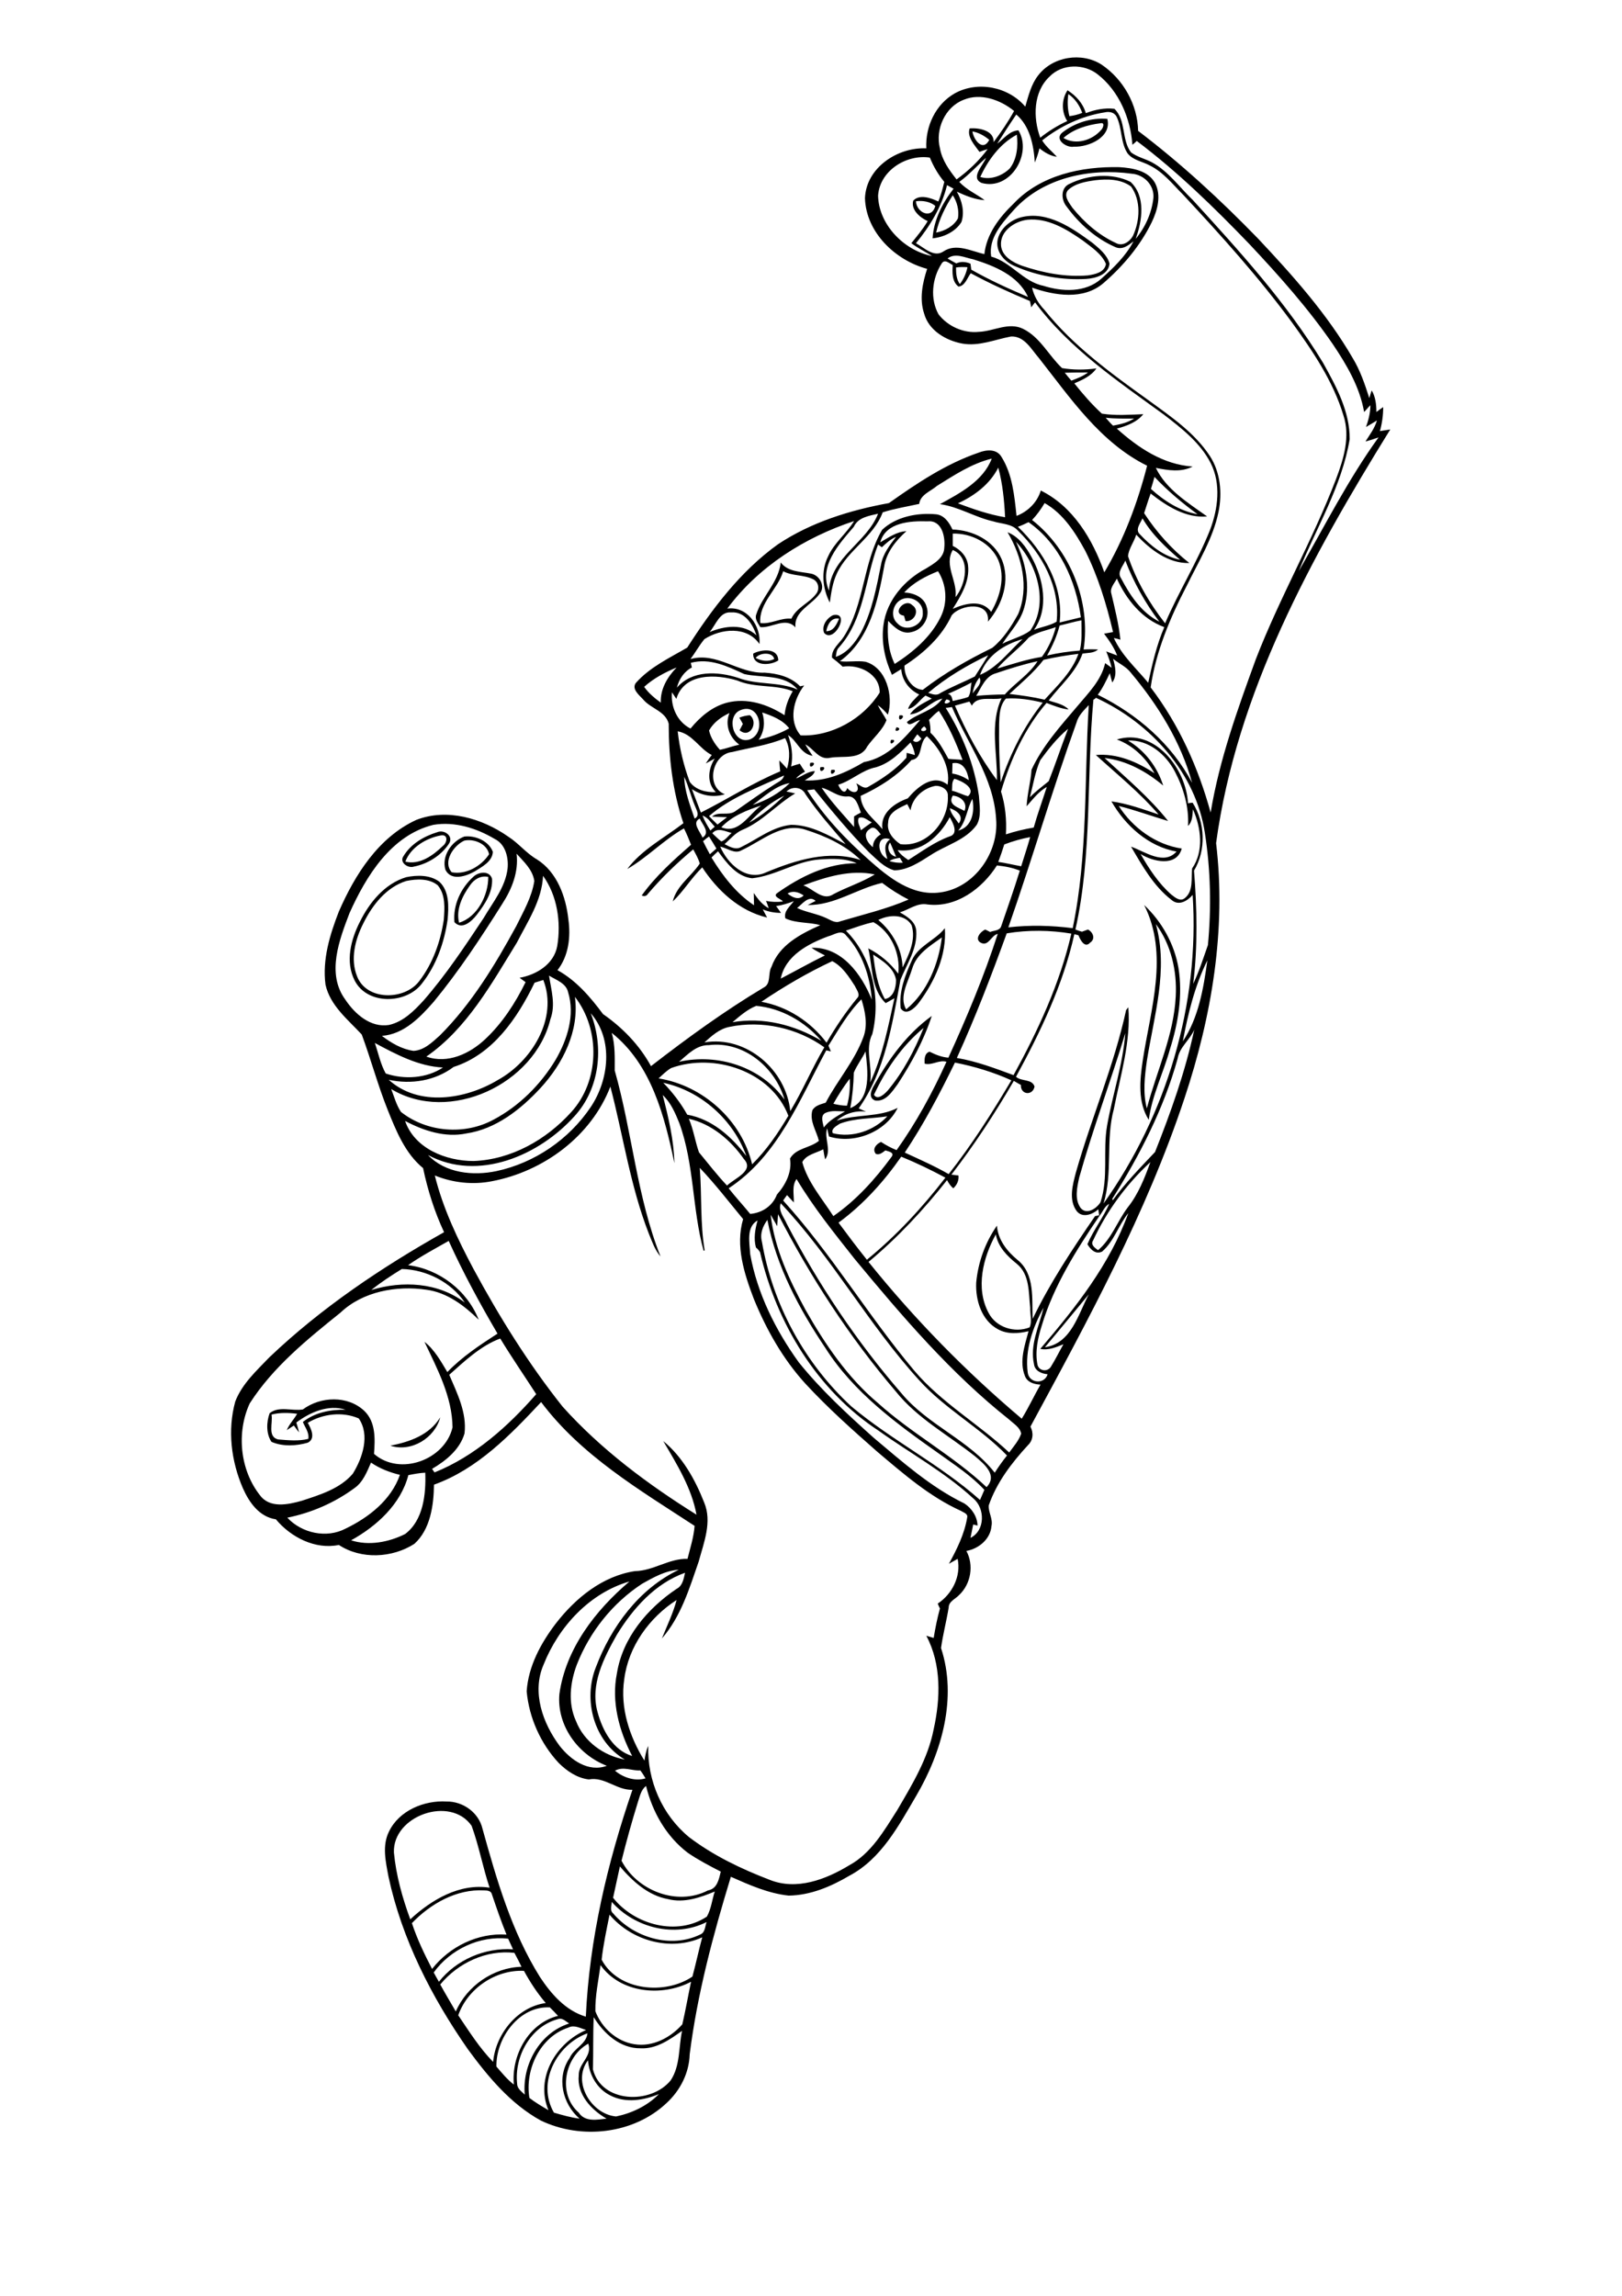 <?xml version="1.0" encoding="utf-8"?>
<!-- Generator: Adobe Illustrator 21.0.2, SVG Export Plug-In . SVG Version: 6.00 Build 0)  -->
<svg version="1.2" baseProfile="tiny" id="Layer_1" xmlns="http://www.w3.org/2000/svg" xmlns:xlink="http://www.w3.org/1999/xlink"
	 x="0px" y="0px" viewBox="0 0 595 842" overflow="scroll" xml:space="preserve">
<g>
	<path d="M143.2,530.2c7.1-1.4,14.3-3.9,18.3-10.4C159.5,527.4,150.9,532.7,143.2,530.2 M320.6,401.5c1.3,2.2,3.9-0.3,5-1.5
		c5.7-6.8,9.9-14.8,13.2-23C330.9,383.5,324.9,392.3,320.6,401.5 M320.9,397.6c5.3-9.5,12-18.6,20.9-25c-2.9,8.9-7.4,17.2-12.5,25
		c-2,2.7-4.4,6.6-8.3,6C318.2,402.5,319.8,399.4,320.9,397.6 M334.6,355.3c-1.4,4.7-4.9,10.2-2.2,14.9c7.7-6.3,11.9-16.6,13.1-26.4
		C341.2,346.9,336.2,349.8,334.6,355.3 M334.5,352.2c2.4-5.4,8.6-7.3,12.1-11.8c0.7,9.9-3.7,19.5-9.5,27.3c-1.4,1.9-4.7,5.1-6.7,2.1
		C329.7,363.7,332,357.7,334.5,352.2 M424,338.9c4.7,16.7-0.7,33.7-3.3,50.2c-0.8,5.7-1.5,11.7,0,17.4c3.6-13.7,9.9-26.8,10.6-41.1
		C431.8,356.1,429.6,346.4,424,338.9 M419.7,331.9c6.5,6.1,11.1,14.3,12.6,23.1c1.6,10-0.1,20.2-3.1,29.7c-2.4,8.7-6.6,17-7.8,26
		c-4.1-6.5-3.3-14.5-2.2-21.8C422,370.3,428.9,350,419.7,331.9 M149,323.1c-7.3,2.3-12.4,8.8-15.7,15.5c-3,5.9-4.9,13.1-2.3,19.5
		c3.5,9,17.5,8.8,22.8,1.7c5-6.5,7.8-14.5,9-22.5c0.3-4.2,0.7-9.1-2.2-12.6C157.5,322.1,152.8,322.3,149,323.1 M149,321.7
		c4-0.8,8.8-0.9,12.2,1.7c3.7,3.5,3.4,9.2,3,13.8c-1.2,8.4-4.1,16.8-9.5,23.6c-5.8,7.5-20,7.8-24.6-1.2c-3.5-6.9-1.4-15,1.9-21.5
		C135.5,331,141.1,324.1,149,321.7 M172.4,324.7c-2.8,3.9-5.2,8.8-4,13.7c6.7-2,10.8-10.2,10.7-16.8
		C176.3,321,173.9,322.5,172.4,324.7 M173.7,321.5c1.9-1.8,5.9-2.3,6.8,0.8c0.3,5-2.7,9.4-5.6,13.2c-1.9,2.4-5.4,5.7-8.2,2.7
		C166.1,331.9,169.1,325.6,173.7,321.5 M170.3,308.3c-3.9,1.8-8,7.7-4.6,11.6c5.3,1,10.9-2.3,13.7-6.6
		C178.7,309.4,173.7,307.5,170.3,308.3 M170.3,306.8c4-0.5,9,1.6,10.5,5.6c-0.2,3.6-4,5.5-6.7,7.2c-3.2,1.8-8.6,3.6-10.7-0.6
		C161.9,314,165.6,308.6,170.3,306.8 M148.7,316c5.3,1.3,10.2-2.3,13.8-5.8c1.6-1.2,2-4.4-0.9-3.8
		C156.3,307.4,150.6,310.8,148.7,316 M160.4,305.2c2.6-1.1,6.1,1.5,4.3,4.2c-2.8,4.3-7.7,7.4-12.8,8.4c-2.2,0.8-5.5-1.5-3.9-3.8
		C150.7,309.5,155.5,306.7,160.4,305.2 M304.9,282.4C308.4,281.6,304.1,285.9,304.9,282.4 M300.9,281.4
		C304.5,280.6,300.3,284.8,300.9,281.4 M297.2,279.8C300.7,279,296.4,283.2,297.2,279.8 M326.8,271.4
		C329.9,270.8,325.9,274.5,326.8,271.4 M328.9,266.7C331.8,267.3,327.2,269.4,328.9,266.7 M329.9,262.4
		C333.3,261.7,329.1,266,329.9,262.4 M271.2,263.2c1.2-0.5,2.6-0.8,3.9-0.9c3.3,2.7-0.1,8.8-3.8,5.5c0.4-0.8,0.8-1.5,1.2-2.3
		C272.1,264.7,271.6,263.9,271.2,263.2 M277.2,241.3c2.1,1.1,4.6,1.5,6.8,0.4C283.6,239.1,278.7,239.2,277.2,241.3 M276.3,239.7
		c3-1.6,9.1-2.2,9.2,2.5C282.7,244.1,276.1,244.5,276.3,239.7 M303.1,231.5c2.7,0,3.8-2.5,4.7-4.6
		C304.9,226.3,303.5,229.2,303.1,231.5 M305.6,225.6c6.6-1.4,0.3,10.6-3.3,6.5C301.3,229.5,303.3,226.7,305.6,225.6 M331.6,225.8
		c-4.7-0.7,0.3-6.6,3-3.9c3,1.9,0.8,6.2-2.4,5.9C332,227.3,331.8,226.3,331.6,225.8 M287.3,209.5c-2,6.7-9,11.6-8.4,19
		c3.9,0.5,7.4-2,11.4-1.6c1.9-4.1,6.4-5.6,9-9c1.5-1.7,1-4.6-1.1-5.5C294.7,210.7,290.7,211.3,287.3,209.5 M286.4,206.3
		c2.7,3.5,7.3,3.3,11.2,4.1c3.1,0.6,5.3,4.7,3.1,7.3c-2.9,4.2-9.5,6.4-8.9,12.4c-3.6-4-8.6,0.3-12.9-0.1c-0.8-1.4-2.1-2.9-1.5-4.6
		C279.5,218.7,285.6,213.6,286.4,206.3 M376.8,80.6c-4.7,0.6-10,4.2-9.6,9.4c0.3,4,4.4,6.3,7.8,7.5c7.7,2.6,15.9,4.2,24.1,3.5
		c2.6-0.4,6.1-1.1,6.6-4.2c-1.6-3.8-5.3-6.1-8.5-8.6C391.3,84.1,384.4,79.8,376.8,80.6 M374.5,79.7c9.7-2.5,18.8,3.9,26.3,9.4
		c2.5,2.1,5.4,4.4,6.2,7.6c-0.4,4.1-5.2,5.4-8.6,5.6c-8.8,0.5-17.8-1.1-25.9-4.6c-3.8-1.5-7.2-5.1-6.6-9.4
		C366.6,84.1,370.4,80.8,374.5,79.7 M390.1,50.6c4.5,2.7,10.5,0.9,13.8-2.9c0.7-0.6,1.6-2.9-0.2-2.5
		C398.9,45.8,393.8,47.3,390.1,50.6 M389.7,48.6c4.6-3.6,10.7-5.5,16.5-5c1.7,6.7-6.8,10.4-12.3,10.2
		C391.2,54.3,386.6,51.1,389.7,48.6 M226,776.2c5.8-1.2,11.5-3.9,15.7-8.2c-5.6,2.3-12.2,3.4-17.8,0.5c-4.9-2.4-7.8-7.6-8.2-12.9
		C209.7,763.5,216.9,775.4,226,776.2 M212.3,774.8c2.3,3.5,6.7,2.6,10.2,2.2c-5.7-3.3-10.9-8.9-10.2-15.9c-0.1-4.4,5.1-7,3.5-11.6
		C207.1,754.3,204.4,767.9,212.3,774.8 M203.2,774.8c3.1,0.9,6.2,1.8,9.4,2.2c-6.3-5.4-8.6-15.2-3.6-22.3c1.5-3.5,6.1-5,6.5-9
		C204.2,749.8,196.8,763.8,203.2,774.8 M208.5,743.6c-10.4,3.4-16,15.4-14.3,25.8c2.2,1.7,4.6,3.1,7,4.5c-5-11.8,2.8-24.7,13.8-29.4
		C212.8,743.8,210.6,742.5,208.5,743.6 M189.7,764.2c0,1.8,1.6,2.8,2.8,4c-1-11,5.5-22.7,16.3-26.1c-1.2-0.7-2.5-2.2-4.1-1.6
		C194.7,743.1,188.6,754.2,189.7,764.2 M217.8,739.8c-0.3,6.3-0.1,12.7-0.3,19.1c3.1,12.4,21.2,13,28.5,4.1
		c3.6-5.4,2.9-12.1,4.2-18.2c-4.5,3.2-9.4,6.7-15.2,6.4C227.5,751.3,221.5,745.8,217.8,739.8 M182.1,757.9c2,2.3,3.9,4.7,6.4,6.6
		c-1-10.7,5.4-22.5,16.2-25.2c-1-1.1-2-2.1-3-3.1C190.5,735.6,181.9,747.4,182.1,757.9 M168.1,739.1c4,5.9,7.8,12,12.8,17.1
		c0.9-10.2,8.9-20.2,19.3-21.6c-3.1-3.6-5.7-7.6-8-11.8C181.8,722.3,171.5,729.3,168.1,739.1 M218.4,737.6
		c2.3,6.1,7.8,11.1,14.3,12.1c6.7,1.1,13.3-2.4,17.6-7.3c1.2-5.2,2.1-10.4,3.2-15.6c-10.7,5.6-25.9,4.2-33.2-6.1
		C219.5,726.4,218.3,732,218.4,737.6 M161.5,727.8c1.8,3.3,3.8,6.6,5.7,9.9c4.1-9.4,13.8-16.1,24.1-16.4c-0.8-1.7-1.7-3.4-2.6-5.1
		C178.4,715,168,719.9,161.5,727.8 M159.1,723.4c0.6,1.1,1.2,2.2,1.9,3.4c6.4-8.1,16.9-12.6,27.2-11.9c-0.6-1.3-1.2-2.6-1.8-3.9
		C176,709.8,165.2,714.9,159.1,723.4 M223.6,702.2c-1.1,5.5-2.3,11-2.9,16.5c6.1,11.5,23.3,13,33.3,6.2c1.3-4.8,2.3-9.6,3.6-14.4
		C246,715.8,231.7,711.8,223.6,702.2 M224.4,697.5c0,1.4-0.8,3.1,0.5,4.2c7.5,8.9,21.2,13,31.9,7.8c1.9-0.7,1.8-3,2.4-4.6
		C247.5,710.8,232.8,707,224.4,697.5 M151.1,705.3c1.9,5.8,4.6,11.4,7.4,16.8c6.4-8.2,16.8-13.3,27.3-12.6c-2-4.9-3.7-9.9-5.4-14.9
		c-0.3-1.2-1.8-1.3-2.8-1.3C167.5,692.7,157.9,698.2,151.1,705.3 M227.4,684.5c-0.8,3.8-1.7,7.7-2.5,11.5
		c7.8,9.9,23.5,14.2,34.4,6.9c1.6-2.8,1.9-6.2,2.9-9.2c-5.3,2.2-11.2,4.3-17.1,2.8C237.8,695.2,232.1,690,227.4,684.5 M144.5,679.4
		c0.8,8.4,3.1,16.6,6,24.5c7.8-7.2,18.1-13.3,29.1-11.6c-2.5-7.5-3.9-15.3-6.6-22.7C165.2,658.4,144,665.9,144.5,679.4 M234,660.9
		c-2.2,7.1-4.2,14.3-6,21.5c5.6,10.9,20.3,16.8,31.7,10.9c3.4-0.6,4-4,4.7-6.9c-4.1-2.1-8.3-4.3-12.1-6.9c-7.9-6-13-15-15.3-24.5
		C235.1,656.4,234.7,658.9,234,660.9 M225.6,649.4c3,2.5,7.4,4,11.2,2.8c-0.6-1-1.2-2-1.9-2.9C231.9,649.5,228.6,647.7,225.6,649.4
		 M199.4,610.5c-4.4,10.1-0.3,21.5,5.9,29.8c4,5.1,10.5,9.8,17.3,7.3c-10.6-4.1-18.4-14.8-17.4-26.3c2.3-16.6,13.2-30.7,25.7-41.3
		C216.3,584.2,204.9,596.6,199.4,610.5 M226.3,599.5c-4.8,8.5-9.9,18.4-7.1,28.4c1.8,6.7,5.7,14,12.7,16.1
		c-4.8-9.2-7.7-19.9-5.6-30.3c2.1-13.1,11.2-23.8,21.9-31c2.2-1.1,2.6-3.7,3.1-5.9C240.3,580.7,232.2,589.9,226.3,599.5
		 M235.6,580.8c-10.9,7.1-19.3,17.7-24,29.7c-2.5,6.6-3.3,14.2-0.3,20.7c2.9,7.5,10.1,12.7,17.9,14.1c-11.4-6.7-15.4-21.9-10.6-33.9
		c5.6-14.8,15.8-28.7,30.4-35.7C244.1,576,239.7,578.5,235.6,580.8 M149.8,541c-2.8,10.7-11.6,18.7-21,23.9
		c6.5,2.1,13.8,0.7,19.8-2.3c6.7-5,7.7-14.7,7.4-22.5C153.9,540.2,151.8,540.6,149.8,541 M136.1,536.4c-1.5,3.4-2.9,7.1-6,9.3
		c-7.3,5.4-15.8,9.1-24.7,10.9c5.3,5.7,14.4,7.7,21.4,4c8.5-4.1,16.7-10.5,19.9-19.7C143,540,139.3,538.6,136.1,536.4 M108.7,521.7
		c0.4,1.2,0.7,2.4,1,3.6c-0.7-0.8-1.3-1.7-1.9-2.5c-0.9,0.6-1.7,1.1-2.6,1.7c0.9-2.2,2.6-3.9,3.8-6c-3.1-0.4-6.4-0.5-9.4,0.3
		c0.6,3-1.6,8.1,2.4,9.1c3.6,0.3,7.5,0.7,11.1-0.2c0.4-2.3-1.2-4.2-2-6.2c4.4-3.5,10.2-4.6,15.7-4.5
		C120.4,515,113.8,517.9,108.7,521.7 M164.8,504.2c2.9,6.8,6.5,13.9,5.6,21.5c-1.7,5.9-6.8,10-11.9,13c0.2,0.3,0.7,1,0.9,1.3
		c14.7-5.9,27-16.9,37.3-28.7c-4.4-6.8-9-13.5-13.2-20.4C176.4,493.5,170.4,499.2,164.8,504.2 M377,503.4c0.5,3.9,6.1,4.5,7.3,0.6
		c-2.2-0.2-4.7-1.2-5-3.7c-1.6-7.1,1.9-13.9,3.5-20.7C378.9,486.7,375.9,495.1,377,503.4 M383.3,494.1c9.7-1.4,12.2-12.1,16.1-19.4
		C394,481.2,388.7,487.7,383.3,494.1 M136.2,473.1c11.5-3.5,24.5-2.8,34.3,4.6c-5-7.5-14.2-12.1-23.1-12.3
		C143.5,467.8,139.7,470.3,136.2,473.1 M149.7,464c11.4,1.4,21.7,9.3,25.9,20c-5.3-5.2-11.6-10-19.2-11c-10.9-1.6-23.3,0.6-31.5,8.4
		c-12.2,9.8-24.8,20-33.3,33.3c-4.9,10.6-3.6,24.3,3.7,33.6c3.6,5,10.4,3.5,15.4,2.1c6.7-2.2,14-4.4,18.7-9.9
		c3.6-5.8,6.4-14.2,2.2-20.3c-6-2.6-13.2-1.7-18.7,1.6c1.2,2.1,3,5.8,0,7.3c-4.2,1.2-9.1,1.5-13.3-0.3c-2-2.9-1.9-7.2-0.7-10.5
		c3.4-2.8,8.3-0.7,12.2-1.4c6.5-4.8,16.4-5.2,22.5,0.5c4.3,4.1,4,10.4,3.6,15.8c9.5,8.3,26,2.2,28.8-9.7
		c-0.1-11.2-5.6-21.5-10.3-31.4c3.7,2.9,6,7.1,8.4,11.1c5.4-5.6,11.9-9.9,18.4-14.1c-6.5-11.1-12.6-22.3-17.9-34
		C159.5,458,154.4,460.7,149.7,464 M362.6,481.4c2.7,5.4,9.6,7.6,15.1,5.4c1-2.2,0.1-4.9,0.2-7.2c-0.6-5.5-0.1-12.2-4.9-16.1
		c-3.5-2.8-6.9-6.2-7.7-10.8C360.6,461.2,357.8,472.4,362.6,481.4 M279.5,455.4c3.9,23,15.7,44.6,32.8,60.4
		c14.9,12.5,32.6,21.3,47.2,34.3c0.5-1.2,1.1-2.5,1.6-3.7c-4.9-5.3-11-9.2-16.8-13.4c-15.5-10.9-31.2-22.4-41.5-38.6
		c-9.6-14.3-18-29.9-21.3-47C279.8,449.7,278.7,452.5,279.5,455.4 M275.2,460c2.6,14.4,9.3,27.8,17.8,39.6
		c8.2,10.2,17.8,19,27.5,27.7c10.5,8.8,20.9,18.1,33.3,24.1c2.7,1.8,4.7,4.8,4.8,8.1c-0.4-0.1-1.2-0.3-1.6-0.4
		c-0.3,1.7-0.7,3.3-1,4.9c5.4-2.6,5.4-10.8,1.1-14.4c-10.5-9.7-23.2-16.6-34.8-24.9c-22.6-14.8-37.5-39.5-43.5-65.5
		c-0.4-0.6-0.9-1.2-1.5-1.7c-0.9-3.3-0.3-6.7,0.6-9.9C273.6,450,275,455.9,275.2,460 M295.5,480.4c7.1,12.5,15.4,24.8,26.5,34.1
		c12.5,11.3,27.6,19.3,39.9,30.9c4.2-4.4-0.9-8.5-4.2-11.3c-9.8-7.8-21.2-13.9-29.1-23.8c-16.9-19.8-31.3-41.9-43.2-65
		c-0.1,1.5-0.2,2.9-0.3,4.4c-0.8-1.4-1.6-2.8-2.4-4.2C284.1,457.9,289.6,469.5,295.5,480.4 M403.4,445.8
		c-8.5,12.5-16.8,25.6-21.2,40.2c-1.5,4.7-2.6,9.7-1.6,14.6c0.6,2.2,3.5,2.6,4.8,0.8c1.7-2.7,3.1-5.6,4.7-8.4
		c-2.7,1.1-5.5,2.3-8.5,1.7c12.9-15.1,25.5-30.9,32.3-49.8c-3.6,4.4-5.2,10.3-9.6,14.1c-2.4,1.2-4.3-0.8-5.4-2.7
		c2.2-5.2,5.9-9.9,8-14.8C405.2,442.4,404.6,444.3,403.4,445.8 M286.4,441.3c-1,2.8,1.2,5.1,2.2,7.5c11.6,22.2,25.7,43.3,42.1,62.2
		c9.7,11.7,24.8,17.1,34.2,29.1c1.4-2.2,2.9-4.3,4.5-6.3c-9.8-10.2-22.7-17-32.3-27.7C318.6,485.8,305.3,461.3,286.4,441.3
		 M291.2,441c-0.8-0.9-1.7-1.8-2.5-2.7c-0.5,0.7-1,1.3-1.4,2c17.7,19.5,31.2,42.3,48.1,62.4c10,11.8,23.6,19.5,34.8,30
		c1.6-2.2,3.5-4.3,4.4-6.9c-0.4-2.3-2.7-3.6-4.3-5.1c-21.5-17-39.4-38-56.8-59c-7.5-9.5-15.1-18.9-21.3-29.3
		C290.4,434.9,291.3,438.1,291.2,441 M401,454.9c-1.1,1.6,0.7,2.8,1.8,3.6c5-4.2,7.1-10.7,10.9-15.7c3.9-4.9,6.2-10.8,8.3-16.6
		C413.3,434.2,406,444.1,401,454.9 M330.6,424.2c-6.4,9.2-14,17.6-23,24.2c3.4,4.6,6.8,9.1,10.4,13.6c10.8-8.8,20.3-19.1,28.8-30.1
		C341.6,429.1,336.2,426.5,330.6,424.2 M252.7,410.3c1.7,4,2.3,8.3,3.7,12.3c3.4,4.1,6.6,8.3,10.3,12.2c2.6-2.6,10.2-5.4,6.2-9.7
		C268.1,418.2,261.1,412.2,252.7,410.3 M308.1,412.1c-1.2,0.8-3.4,1.9-2.6,3.5c7.1,1.8,15.1-0.9,20-6.2
		C319.7,410.3,313.7,410,308.1,412.1 M302.7,408.2c-1.9,1.1-0.8,3.6-0.5,5.3c2-2.7,5-4.2,7.8-5.9C307.6,407.6,305,407.1,302.7,408.2
		 M243.3,397.1c3.4,3.5,6.4,7.4,8.8,11.7c9.1,1.6,16.3,8.1,21.7,15.2C269,410.7,257.2,400.1,243.3,397.1 M305.7,404.8
		c1.6,0.4,3.3,0.7,5,0.7c0.9-3.2,1.2-6.6,1-9.9C309.5,398.5,307.5,401.6,305.7,404.8 M350.3,389.7c-5.5,11.3-11.4,22.5-18.4,33
		c5.4,2.5,10.9,4.9,16.1,7.9c8.6-10.9,16-22.6,23-34.4C364.4,393.2,357.4,391.1,350.3,389.7 M246.2,391.7c-1.7,1-3.1,2.4-4.6,3.8
		c16.3,2.6,30.5,15.4,34.3,31.5c5.3-5.2,9.5-11.4,13.3-17.8C282.9,392.8,262,386,246.2,391.7 M317.5,385.6c-1.3,2.7-3.2,5.1-4.3,7.8
		c-0.1,4.4-0.5,8.7-1.3,13C319.8,403.3,318.3,392.5,317.5,385.6 M249.1,389.4c14.3-3.2,30.1,1.9,38.7,13.9
		c-3.4-11.9-15.1-21.6-27.8-20C255.5,383.2,252.3,386.7,249.1,389.4 M137.5,382.5c1.3,3.8,2.1,7.8,4,11.2c6.8,2.3,15,1.8,21-2.2
		C153.6,391.1,145.3,386.7,137.5,382.5 M395.9,431.8c-0.8,3.6-1.8,8,0.5,11.2c2.2,2.7,5.9,0.2,7.3-2.1c3-9,0.8-18.7,2.4-28
		c2-11.4,5.8-22.5,6.7-34C407.4,396.7,400.9,414,395.9,431.8 M224.4,378.8c1.3,4.5,1.1,9.2,1.1,13.8c6.4,22.5,8.1,46.3,16.8,68.2
		c-2.1-2.4-3.1-5.5-4.3-8.4c-6.8-17.4-9.4-36-14.1-53.9c-7,18.2-24.5,31.1-43.4,34.7c-7,1.4-14.4,0.6-21-2.1
		c3,12.1,8.4,23.4,14.2,34.3c9.5,17.6,20.2,34.8,32.7,50.5c14.1,15.7,31.3,28.5,49.1,39.6c-1.8-9.8-7.2-18.5-12.2-27
		c7,5.7,11.7,14.1,15,22.5c3,7.1-0.1,14.7-2,21.7c-3.4,9.8-6.5,20.2-13.5,28.2c1.9-4.7,4.1-9.2,5.4-14.1c-10,6.4-17.7,17.1-19.2,29
		c-1.6,10.4,1.9,21.1,7.4,29.9c0.3-1.8,0.6-3.7,1.4-5.4c-0.4,12.7,5.1,25.3,14.9,33.4c8.9,6.8,19.2,11.7,29.6,15.7
		c9.9,4,20.6-0.1,29.2-5.3c8.1-4.4,12.8-12.7,17.6-20.2c5.5-9.4,11.3-18.9,13.4-29.7c2.5-11.3,2.9-23.8-2.7-34.3
		c0.7,0.2,2,0.6,2.7,0.8c0.6-3.6,1.3-7.2,2.3-10.8c-0.3-0.6-0.6-1.2-0.8-1.8c5.3-3.5,8.6-10,7.3-16.4c-1.1,0.6-2.1,1.2-3.2,1.8
		c2.9-5.3,5.7-10.9,6.7-17c0.3-1.4-1.4-1.8-2.3-2.4c-11.5-5.2-21.1-13.6-30.7-21.7c-9.1-8-18.2-16.1-26.4-25
		c-8.2-9-14.3-19.8-18.9-31.1c-3.5-9.2-6.8-19.4-3.9-29.2c-5.2-6.3-10.2-12.8-15.9-18.8c0.8,10.1,0.1,20.3,1.8,30.3
		c-0.1,0-0.3,0.1-0.4,0.1c-4.2-15.3-3.4-31.7-8.9-46.8c-1.5-3.7-3.1-7.5-6.1-10.3c2.1,8.2,4.1,16.5,4.3,25
		C243.8,409.5,239,390.4,224.4,378.8 M432,388.2c-5.1,18.4-13.9,35.5-24,51.5l0.2,0.5c4.6-6.4,10.1-12,15.5-17.7
		c5.8-14.6,11.1-29.5,14.4-44.9C436.5,381.4,432.7,384,432,388.2 M267.6,376.6c-3.7,0.7-6.5,3.3-9.2,5.7c15.4-2.6,30,10.1,31.5,25.2
		c4.6-7.6,8-15.8,12.5-23.4C292.5,377,279.5,374.1,267.6,376.6 M216.7,371.6c4.9,12.5,3.3,27.6-5.9,37.7
		c-13,14.5-35.4,24.2-53.8,14.3c6.4,6.7,16.5,7.7,25.1,5.9c14-3,26.6-11.6,34.6-23.5C223.4,396,225.1,381.2,216.7,371.6
		 M268.7,374.9c11.3-2,22.9,1,32.6,6.8c-6-7-14.7-12-23.9-12.8C274.1,370.2,271.3,372.7,268.7,374.9 M303.9,383.5
		c0.3,0.7,0.6,1.4,0.9,2.1c-0.4-0.1-1.3-0.3-1.7-0.4c-9.8,18.2-17.8,38.8-35.8,50.6c2.5,3.2,5.3,6.2,7.9,9.4
		c4.4-0.4,8.2-2.9,9.8-7.1c3.2-3.6,5.6-8.3,4.8-13.2c2.2-3.9,7.3-3.8,10.6-6.5c-0.9-3.7-3.5-7.2-2.4-11.2c1-1.8,3.1-2.2,4.9-2.8
		c4.3-8.2,10.6-15.3,13.8-24c1.7-4.5,0.7-9.4-0.7-13.9C311.1,371.4,307.6,377.6,303.9,383.5 M210.9,365.6
		c1.7,12.4-4.4,24.5-12.6,33.4c-7.3,7.9-16.4,15.1-27.3,16.7c-7.7,1.6-15.6-1-22.4-4.6c3.5,10.2,15.1,14.7,25.1,14.7
		c13.8-0.5,26.7-7.8,35.8-17.9C219.9,396.6,220.4,377.8,210.9,365.6 M196.1,360.4c-6.3,13-15.3,26.3-29.7,30.9
		c-6.8,5.1-15.6,6.5-23.8,4.7c11,10,28.2,7.2,40,0.1c12.4-6.8,22.2-22.6,16.7-36.7C198.2,359.7,197.2,360.1,196.1,360.4
		 M201.4,357.8c0.8,5.3,2.5,10.7,0.5,16c-5.8,23.8-37,38.5-58.4,25.6c1.1,2.8,1.9,5.9,3.6,8.4c9.5,7.5,23.4,8.6,34,2.8
		c9.4-5,17.2-12.8,22.7-21.9c4.3-7.4,7.2-16.4,4.6-24.8C207.7,360.6,204,359.4,201.4,357.8 M433.9,381.9c5.8-8.7,7.6-19.5,9-29.7
		C438.3,361.5,435.8,371.7,433.9,381.9 M279.3,367.4c9.5,1.7,18.1,7.3,23.9,15c3.3-5.7,7-11.2,11.2-16.3c1.4-1.3-0.2-3.1-0.8-4.5
		c-2.2-3.4-4.6-7.2-8.3-9.1C296.3,356.7,287.6,361.8,279.3,367.4 M320.3,350.1c0.7,5.6,1.5,11.3,4.3,16.3c3.2-0.6,4.1-4.2,4.1-7
		C328,355,323.8,352.4,320.3,350.1 M303.8,343.4c-7.3,2.7-15.7,7.1-17.4,15.5c5.4-2.8,10.7-5.8,16.2-8.5c-1.7-0.9-3.4-1.7-4.9-2.8
		c11.1-0.4,18.4,9.8,22.1,19c-0.6-8.5-3.5-17.2-9.4-23.5C308.7,340.7,305.9,342.9,303.8,343.4 M369.3,342.3
		c-5.6,15.4-11.5,30.8-18.3,45.7c7.2,1.2,14,3.8,20.8,6.3c9-16.4,17-33.6,21.2-51.9C385.3,341.1,377.1,341,369.3,342.3 M310.3,341.3
		c9.7,9.7,12.9,24.8,9.7,37.9c-2.8,5.6,0.1,11.8-0.8,17.8c4.6-9.8,6.6-20.5,8.9-30.9c-1.1,0.6-2.1,1.2-3.2,1.8
		c-5.4-5.1-4.8-13.4-6.4-20.1c4.3,2.2,8.1,5.4,11,9.3c0.9-7.3-2.6-15.3-9.1-18.9C317,338.9,313.6,340.2,310.3,341.3 M322.2,337.4
		c5.1,4.3,8.7,10.6,8.9,17.4c2.3-4.7,5-10.1,3.3-15.5C331.9,335.1,326.1,335.4,322.2,337.4 M288.9,327.7c1.7,1.4,4.1,2.6,5.9,0.7
		C293,327.2,290.9,326.5,288.9,327.7 M296.3,331.9c1-0.5,1.9-1,2.9-1.5c-2.5-2.3-4.9,1.2-6.8,2.6c3.4,1.6,7.3,2.1,10.7,3.7
		c1.6,0.7,3.3,2,5.1,1.2c8.4-2.5,17-4.5,25.1-8c-3.4-1.7-6.7-3.8-9.7-6.1C314.3,325.9,306.1,332.1,296.3,331.9 M199.2,321.2
		c-0.4,9-5.6,16.7-9.6,24.5c-9.3,15.1-18.3,31.5-33.2,41.8c7.8,2.8,16-1.1,21.6-6.4c6.3-5.9,11-13.2,14.8-20.9
		c-0.7-0.5-1.5-1.1-2.2-1.6c6.2-1.1,12.6-5,13.8-11.6C205.9,338.2,204.4,328.4,199.2,321.2 M294.7,324.7c3.7,1.3,7.1,5.9,11.1,3.2
		c4.9-2.6,10.4-4.3,15.1-7.2C312.1,318.8,303,321.6,294.7,324.7 M340.2,331.7c-3.7-0.7-6.7,1.9-10.1,2.9c2.6,1.5,5.7,3.3,6,6.7
		c0.5,6.6-3.5,12.3-5.8,18.1c-3,16.2-5.6,33.4-15.3,47.1c0.9,0.4,1.8,0.8,2.7,1.2c-3.9-0.5-7.8,0.7-10.8,3.3
		c7.3-2.5,15.4-1.1,22.4-4.7c-4.4,8.9-15.9,13.4-25.2,10.5c-0.2-0.8-0.5-2.3-0.7-3c-1.2,3.8,1.8,7.9-0.7,11.4
		c-0.3-1.2-0.5-2.5-0.7-3.7c-2.6,1.4-6.2,1.9-7.7,4.7c2,7.4,7.3,13.4,11.4,19.8c8.4-5.8,15.4-13.6,21.4-21.8
		c1.1-1.6-1.2-1.9-2.3-2.3c-1,0.7-2.1,1.8-3.5,1.3c-1.5-1.8,0.2-3.7,1.9-4.4c1.8,1.2,3.7,2.2,5.7,3c7.2-10.1,13.2-21.1,18.3-32.4
		c-2.8-0.8-5.2,1.4-8,0.7c-0.1-1.7-0.1-3.8,1.8-4.4c2.2,1.1,4.4,2,6.9,2.2C354.7,373,361,358,366,342.5c-2.4,0.5-3.3,4.6-6.1,3.3
		c-2.6-1.3-0.3-4.1,1.5-4.9c0.5,0.2,1.4,0.7,1.8,0.9c1.4-0.6,3.6-0.4,4.1-2.2c2.3-6.7,4.7-13.5,6.8-20.3c-2.7-1.1-5.5-1.6-8.4-1.9
		C360.3,325.9,350.8,333,340.2,331.7 M326.3,315.8c1.6,0.5,3.2,0.7,4.9,0.6c-0.3-0.4-0.8-1.3-1.1-1.8
		C328.8,314.8,327.4,315,326.3,315.8 M189.5,313.1c0.8,6.6-1.7,12.9-5.2,18.3c-7.8,12.4-15.9,24.7-25.2,36c-5,5.7-10.9,11.9-19,12.5
		c3.4,2.6,7.3,4.9,11.6,5.5c3.9-0.2,6.9-3.2,9.7-5.7c11.6-11.6,20.2-25.8,28-40.1c2.6-5.3,5.7-10.6,6.6-16.5
		C195.4,318.9,192.1,316,189.5,313.1 M261,314.5c4.1,6.7,9,13.1,15.6,17.5c0-1.5-0.1-3-0.1-4.5c1.5,2.2,3.1,4.3,5.5,5.6
		c-0.3-0.9-0.6-1.8-1-2.7c2,0.4,4.1,0.5,6.2,0.2c-0.6-0.9-3.8-1.7-2.2-3c8.6-6.1,18.6-11.1,29.3-11c-4.2-1.9-9.1-1.7-13.6-1.4
		c-8.7,0.6-16.2,6-24.8,6.9c-5.7-0.6-9.4-5.7-12.5-9.9C262.6,312.9,261.8,313.7,261,314.5 M326.5,309c-1.5,2-0.1,4.8,2.2,5.2
		C328,312.5,327.3,310.7,326.5,309 M368.4,309.7c-0.7,2.2-1.4,4.3-2.2,6.4c2.8,0.4,5.6,1.1,8.4,1.6c1.1-3.6,2.3-7.1,3.3-10.7
		C374.7,307.6,371.5,308.5,368.4,309.7 M325.5,315c-0.7-2.6-1.6-5.4,1-7.2C321.2,305.9,321.7,313.4,325.5,315 M257.9,308.5
		c0.8,1.6,1.6,3.2,2.5,4.8c0.8-0.7,1.6-1.4,2.4-2.1c-0.9-1.5-1.8-3-2.7-4.4C259.3,307.3,258.6,307.9,257.9,308.5 M272.1,311.8
		c-2.6,1.6-5.3-0.8-7.9-1.3c2.7,6.3,9.6,12.9,16.9,9.4c10.9-4.5,22.9-8.3,34.6-4.5c-5.5-5.4-12.9-8.8-20.2-11.1
		C286.8,301.5,279.5,308.4,272.1,311.8 M261.3,305.6c1.1,1,2.1,2.1,3.3,3c1.6-0.5,2.5-2.1,3.8-3.1
		C266,304.9,263.2,303.3,261.3,305.6 M319,304.1c-2.8,1.7-0.8,5.1,1.2,6.6c0-2.1,1.2-3.7,2.9-4.7C322.1,304.8,320.7,302.5,319,304.1
		 M159,302.5c-15.5,3.8-24.7,18.8-30.8,32.4c-3.7,9.7-8.5,22.1-1.6,31.6c3.5,5.3,9.3,10.5,16.1,9.4c5.3-1.2,9.2-5.2,12.7-9
		c8.2-9.4,15.1-19.8,22-30.2c3.4-5.8,8-11.3,8.8-18.2c0.4-4-0.8-8.9-4.7-10.8C174.8,303.7,166.8,301.2,159,302.5 M329.3,311.8
		c0.9,1.5,2.4,2.6,3.9,3.6c4.9-3.1,9.6-6.6,15-8.6c3.6-0.9,1.4-5,0.2-7.1C344.7,306.7,337.9,312.9,329.3,311.8 M257.7,307.2
		c3-1.9-0.1-4.8-1-7C253.6,301.7,256.9,305,257.7,307.2 M315,300c-0.7,1.5,0.5,3.1,0.8,4.5c1.3-1,2.7-2,4-2.9
		C318.3,300.9,316.7,299.2,315,300 M257.7,299.1c0.7,1.9,1.8,3.7,2.9,5.5c0.4-0.4,1.2-1.1,1.6-1.4
		C260.8,301.7,259.7,299.8,257.7,299.1 M348.4,296.4c0.5,2.2,2.1,3.8,3.3,5.6C353.8,299.3,350.9,297.2,348.4,296.4 M264.6,303.4
		c6.5,2.7,10.1-4.9,14.7-8C274,297.1,268.6,299.2,264.6,303.4 M351.5,304.6c5.2-1.3,6.1-7.1,5.2-11.6
		C354.7,296.5,354.5,301.3,351.5,304.6 M349.5,291.8c-2,3.4,2.1,4.3,4.3,5.6C355.1,294.4,352.4,292,349.5,291.8 M274.8,301.7
		c4.8-2.6,9-6.2,12.9-9.9C282.8,294.1,278.5,297.8,274.8,301.7 M301.4,288.9c3.5,5.2,7.8,9.7,11.9,14.4c0-1.3,0-2.6,0-3.9
		c0.8-0.5,1.7-1,2.5-1.4c-1-2.4-1.7-6.3-5.1-5.9C307.2,292.3,304.6,289.6,301.4,288.9 M288.5,290.3c1.1,0.2,2.1,0.4,3.2,0.7
		c-6.8,4-12.1,10.4-19.5,13.4c-2.5,1.1-4.4,3.4-6.4,5.2c1.8,0.9,4,2.2,6,1.1c6-2.9,11.5-7.5,18.4-8.2c7.3,0,13.8,3.9,20,7.1
		c-5.1-5.9-10.3-11.8-14.7-18.3C294.2,288.6,290.6,288.2,288.5,290.3 M334,297.2c-0.3-0.6-0.9-1.7-1.2-2.3c-2.9,1.4-7,3-7,6.8
		c-0.6,3.3,1.9,6.2,4.5,7.9c9.7,1.2,17.9-8.5,17.4-17.7c0.2-2.4-2.5-3.8-4.5-3.7C338.8,289,334.7,292.5,334,297.2 M276.1,295.2
		c5.1-1.6,9.8-4.3,13.6-8C284.6,288,280.3,292.2,276.1,295.2 M349.2,290c2,0.4,3.9,1.5,5.9,2c3.2-2.9-2.5-5.7-5-6.4
		C349,286.8,349.4,288.6,349.2,290 M251,284.9c0.1,5.3,2.1,10.3,3.8,15.3c2.1-1,0.7-3.1,0.1-4.7C253.4,292,252.6,288.3,251,284.9
		 M260.1,299.3c1,1.1,2.1,2.1,3.1,3.1c1.2-0.9,2.3-1.8,3.5-2.7c-1.8-0.1-3.7-0.1-5.5-0.2c2.3-2.1,5.8-0.2,8.4-1.9
		c4.9-3.4,9.7-6.9,14.8-10.1c1.2-0.8,2.9-1.4,3.2-3.1C278.1,288.8,267.9,292.5,260.1,299.3 M349.4,279.9c0,1.2-0.1,2.5-0.1,3.8
		c2.2,0.3,4.2,1.2,6.1,2.4C354.9,282.7,353.3,279.2,349.4,279.9 M321.3,281.4c-5.1,1-8.9,4.9-13.8,6.4c0.6,1.6,2.4,4.1,3.3,1.2
		c2,2.5,5.2,1.8,3.3-1.7c1.4,0.6,2.9,2.3,4.5,1.2c5.1-2.9,10.1-6.3,13.9-10.6c0-0.5,0.1-1.4,0.1-1.8c1,0.3,2,0.5,3,0.8
		c-0.2-1.6-0.8-3.2-1.6-4.6C330.4,275.9,326.5,279.9,321.3,281.4 M413.8,271.6c6.2,3.7,10.7,9.6,12.9,16.5
		c-6.1-5.1-13.4-9.2-21.5-10.1c8,7.4,16.5,14.5,23.3,23.1c-6.1-1.8-12-4-18.1-5.5c5.1,8,13.6,14.2,23.1,15.6
		c-1.9,6.9-10.6,4.8-15.1,2c3.1,5.4,6.6,10.8,11.3,14.9c1.3,1,3.2,2.7,4.9,1.3c3.3-2.6,2.3-7.3,2.7-10.9c4.4-6.3,3.3-15,0.3-21.7
		c-0.2,2.1-0.1,4.5-1.8,6.1c0.4-6.8-1.6-13.8-4.8-19.9C427.7,276.7,421.3,271.2,413.8,271.6 M268.6,275.8c-7.3,0.7-10,12.6-2.7,15.5
		c-4.2,1.3-8.5,0.5-12.1-1.9c1.1,2.9,2.2,5.7,3.3,8.6c9.8-4.9,19-10.9,29.1-15.1c-0.1-1.3-0.3-2.7-0.3-4c1,1,1.9,2,2.8,3
		c1.1-3.7,1.2-7.7-0.7-11.2C281.8,273.3,275.1,274.2,268.6,275.8 M340,270c-3.1,2.4-1.3,8.2-5.6,8.7c-5.1,5.8-11.8,10-18.7,13.2
		c0.2,5.4,5,8.4,8,12.2c-0.9-5.9,4.5-9.6,9.3-11.3c3.4-4,9.3-9.3,14.6-5C348.8,281.3,344.7,274.4,340,270 M336.5,269.3
		c-0.6,0.8-1.1,1.5-1.6,2.3c1.2,1,2.2,0.4,3.1-0.7C337.5,270.3,337,269.8,336.5,269.3 M248.6,268.2c0.7,6.3,2.2,12.6,4.4,18.5
		c2.1,3,6.1,4,9.6,3.8c-3.5-3.4-2.8-8.6-0.4-12.3c-1.1,0.6-2.2,1.2-3.3,1.8c0.7-1.1,1.4-2.1,2.2-3.1
		C256.5,274.6,254.1,269.2,248.6,268.2 M381.6,278.8c-1.9,4.3-2.6,9-3.8,13.6c2.1-2.2,4.6-4,6.9-5.9c2.5-6.3,4.6-12.8,7.1-19.2
		C387.8,270.6,384.6,274.7,381.6,278.8 M339,266.4C335.5,268.9,341.9,268.5,339,266.4 M279.6,261.3c1.1,3.4,0.8,7-1.3,10
		c3.9-0.9,7.7-2.2,11.2-4.2C287.1,264,283.2,262.5,279.6,261.3 M260.1,267.9c0.6,2.7,2.2,5.1,4,7.1c2.4-0.5,4.7-1.4,7.1-1.9
		c-3.6-2.6-5.4-7.3-3.6-11.6C264.6,262.9,261.8,264.9,260.1,267.9 M340.8,264c0.4,1.5,0.6,3.1,0.5,4.7c2.9,2.7,4.7,6.2,6.6,9.6
		c1.7,0.2,3.5,0.2,5.2,0.4c-2.4-6.3-5-12.4-8.7-18C343.1,261.6,342,262.8,340.8,264 M271.5,260.5c-5.2,2.2-2.6,12.6,3.5,10.7
		C281.2,268.9,278.7,257.4,271.5,260.5 M394.9,265c-8.9,24.8-16.3,50.2-25,75.1c7.9-0.9,15.8-0.7,23.6,0.3
		c5.6-26.9,4.2-54.5,5.9-81.8C397.6,260.5,395.6,262.4,394.9,265 M346.9,259.6c6.2,9.8,10.5,20.8,12.2,32.3c0.2,3.5,1,7.4-0.8,10.6
		c-4.1,5.7-11.3,7.4-16.9,11.1c-4.1,2.6-8.4,5.5-13.3,5.6c-3.8-1-6.5-4.1-9.3-6.6c-7.2-7.3-13.7-15.2-20.1-23.1
		c-0.6,0.1-1.9,0.2-2.6,0.3c6.2,9.7,14.2,18.1,22.8,25.7c7.1,6.3,15.7,13.2,25.9,11.8c12.6-1.6,21.7-14.6,20.6-27
		c-0.9-15.1-10.4-27.5-16.2-41C348.6,259.4,347.5,259.6,346.9,259.6 M401.1,256.6c-2.6,28-0.4,56.6-6.6,84.3
		c0.8,0.3,1.6,0.6,2.4,0.8c0.7-0.3,1.5-0.5,2.2-0.8c1.8,0.9,2.9,3.4,0.8,4.8c-2,2.2-3.6-1-4.3-2.7c-0.4-0.1-1.1-0.3-1.5-0.4
		c-4.1,18.5-12.4,35.8-21.4,52.3c2,1.8,5.9,0.7,6.8,3.6c-0.7,3.5-5.2,3-5-0.6c-0.9-0.5-1.8-1-2.6-1.5c-6.9,11.9-14.5,23.5-22.9,34.4
		c0.7,0.1,2,0.2,2.6,0.3c0.2,1.9-0.6,3.5-1.9,4.7c-1-0.8-1.7-1.9-2.3-3c-8.6,10.9-18.1,21.1-28.8,30c16.8,20.9,35.7,40.2,56.2,57.5
		c2.5-4,4.5-8.4,6.9-12.5c-2.3-0.1-4.8-0.8-5.7-3.1c-2.2-5.4-0.1-11.2,1.3-16.5c-3.7,0.9-7.8,1.2-11.2-0.7c-6-3.2-8.3-10.6-8-17.1
		c0.7-7.5,3.3-14.7,7.6-20.9c0.4,5.2,3.7,9.4,7.6,12.6c6.4,5.2,5.2,14.2,5.5,21.6c6.4-13.3,14.6-25.6,22.9-37.7
		c0.4-0.1,1.1-0.2,1.5-0.3c-0.1-0.5-0.2-1.6-0.3-2.2c-2.1,1.9-5.8,3.3-7.9,0.7c-3.1-4.1-1.5-9.8-0.3-14.3c5.7-20,14-39.2,18.4-59.5
		c0.2-0.2,0.6-0.7,0.8-1c1,12.6-2.9,25-5.3,37.3c-3.1,11.3-0.3,23.4-3.8,34.7c23.2-32.6,35.3-73.1,32.7-113.2
		c-1.9,2.2-5.1,4.2-7.8,1.8c-6.5-5-10.7-12.5-14.8-19.5c5.1,1.8,12,7,16.7,1.8c-10.3-1.8-18.8-9.5-23.9-18.4
		c5.9,0.8,11.6,2.9,17.3,4.8c-6.9-8-15.2-14.7-23-21.8c7.7-0.7,15.2,2.5,21.5,6.7c-3-5.5-7.8-10.2-13.8-12.4
		c13.9-4.3,25.4,10.7,26.1,23.4c0.4-0.1,1.3-0.2,1.7-0.2c4.6,7.3,5,17.4,0.5,24.9c1.1,13.8,1.4,27.7-0.3,41.5
		c2.2-4.6,3.7-9.4,5.4-14.2c1.3-13.6,1-27.5-1.1-41c-3.3-22.2-20-40.5-40-49.7C401.9,256.1,401.4,256.5,401.1,256.6 M366.5,265.5
		c-0.1,7.1,0.1,14.3,0.6,21.4c3.5-10.5,8.5-20.5,15.4-29.2c-4.4-1.1-8.9-1.8-13.5-1.5C366.7,258.7,366.6,262.3,366.5,265.5
		 M356.5,258.8c-0.2-0.4-0.7-1.2-0.9-1.5c-1.8,0.5-3.5,1-5.3,1.5c4.2,9.6,9.1,18.9,15.4,27.3c0.2-9.9-2.7-20.6,1.7-30
		C363.8,256.9,358.5,255,356.5,258.8 M347.2,256.5C344.5,259.5,351.1,257.2,347.2,256.5 M347.7,254.5c1.4,0.2,1.5,1.5,1.8,2.6
		c1.9-0.5,3.9-0.8,5.7-1.5c1-1.5,0.8-3.6,1.2-5.3C353.6,251.8,350.7,253.2,347.7,254.5 M356.8,254.3c1.1-1.7,3.7-3.6,2.5-5.8
		C357.9,250.2,357.1,252.2,356.8,254.3 M248.1,256.3c-0.5-0.8-1.1-1.6-1.6-2.4c-0.5,5.3,1.9,10.8,6.8,13.3c3.5-4.3,8-8.1,13.4-9.5
		c7.3-1.9,14.9,0.6,21.1,4.6c0.3-3.2,1.4-6.1,3-8.8c-6.5-2.6-13.8-1.1-20.3-3.9C262.8,247.2,251,246.7,248.1,256.3 M236.3,251.9
		c1.6,2.3,3.8,4.1,6.1,5.8c-0.2-5,2.4-9.4,5.8-12.9C243.9,246.6,239.7,248.8,236.3,251.9 M365.4,246.9c-3.9,1-5.4,5.2-7.3,8.3
		c3.5-0.3,7-0.5,10.5-0.5c3.8-4.3,8.9-7.3,12-12.2C375.5,243.6,370.4,245.2,365.4,246.9 M253.4,243.1c0.1,0.6,0.3,1.1,0.4,1.7
		c-2.9,1.5-4.7,4.3-5.5,7.4c5.6-6.5,15-6,22.5-3.6c7,2.7,14.9,1.3,21.8,4.3c-4.8-5.8-13.1-4.2-19.6-5.7
		C266.9,244.4,260.4,241.2,253.4,243.1 M408.3,241.6c0.8,2.8,1.6,6.2-0.3,8.7c-0.2-0.8-0.7-2.5-0.9-3.4c-1.3,2.7-2.6,5.5-4.4,7.9
		c14.4,7.1,27.1,18,34.6,32.3c-4.1-15-12.5-28.5-22.4-40.3C413.2,244.5,410.5,243.4,408.3,241.6 M340.5,254.1c1.4,0.4,3,1.2,4.4,0.1
		c4.1-2.3,8.5-4,12.7-6.1c1.7-2.6,3.3-5.2,4.9-7.8C354.7,244,347.1,248.5,340.5,254.1 M382.8,242c-3.6,4.7-8.2,8.5-12.5,12.5
		c4.3,0.5,8.6,1.1,12.9,2.1c4.6-5.1,10-10.1,12.4-16.8C391.4,240.3,387.1,241,382.8,242 M359.5,247.5c6.3-2.6,10.6-8.6,15.6-13.1
		C368.2,236.4,362,240.4,359.5,247.5 M377.4,233.8c-3.6,4.1-8.1,7.3-11.6,11.4c5.4-1.6,10.8-3.4,16.4-4.3c2.4-3.3,4.1-7,5.1-10.9
		C384,231.2,380.3,231.8,377.4,233.8 M388.7,229.4c-1,3.9-2.6,7.5-4.6,11c3.9-0.9,7.9-1.5,12-1.8c0.9-3.6,0.6-7.4,0.6-11.1
		C394,228,391.4,228.8,388.7,229.4 M260.3,231.8c5.6-2.3,12.4-3.2,17.2,1.2c-1.4-4.1-4.3-8.8-9.3-8.4
		C264,224.2,262.6,229.2,260.3,231.8 M331.3,219.6c-3.7,1.2-5.1,6.5-2,9.1c3.1,3.4,9.6,0.6,9.2-4C338.7,221,334.6,218.5,331.3,219.6
		 M407.7,217.8c1.3,5.6,2.7,11.1,3.3,16.8c-0.6-0.2-1.8-0.5-2.4-0.6c2.9,6.4,8.2,11.1,12.6,16.4c1.5-6.9,3.1-13.9,5.9-20.4
		c-8.2-3-13.9-10.1-17.4-17.8C408.8,214,407,215.7,407.7,217.8 M331.7,217.3c3.4,0.1,7.3,1.7,8.2,5.2c1.4,4-1.5,8.5-5.5,9.3
		c-3.5,1-6.4-1.8-8.6-4.1c-0.4,5.4,0,10.9,2.4,15.8c6.7-4.3,13.2-9.8,16.8-17.1c2.7-5.3,2.3-11.9-0.9-16.9
		C339.6,211.3,335.1,213.6,331.7,217.3 M411.2,212c3.3,6.3,7.5,12.7,14.1,16c-5.2-6.8-9.4-14.4-12.5-22.4
		C412,207.6,409.7,209.8,411.2,212 M349.5,201.7c-3.3,5.7,1.8,11.3,1,17.3C354.3,214.4,356.3,204.6,349.5,201.7 M372.7,198.7
		c3.5,7.5,5.4,16.2,3,24.2c-1.4,5.1-5.2,8.8-8,13.2c3.3-1.7,7.2-2.6,10.2-4.8C384.9,221.3,380.5,207,372.7,198.7 M323.5,200.7
		c-0.3-0.2-1-0.7-1.4-1c-4.8,12.5-5,27.4-14.4,37.8c-0.9,0.9-0.9,2.2-1.1,3.4c4.2-1.4,7.1-5.2,9.2-8.9c4.1-7.8,5.7-16.5,7.4-25
		c0.7-3.9,3.2-7.1,5.5-10.1C326.7,197.7,325.1,199.2,323.5,200.7 M349.5,195.7c0,1.5,0,3,0,4.5c2.9,1.4,5.2,3.9,5.6,7.1
		c0.7,5.9-2.6,11.2-5.6,16c4.5-2,10.7-3.6,14.1,1.1c3.3-5.7,5.2-12.7,2.6-19C363.4,199.1,356.3,195.5,349.5,195.7 M373.4,193.2
		c9.4,9,16.9,21.6,15.3,35.1c2.6-0.6,5.2-1.3,7.8-1.9c-1.8-13.4-7.9-27-19.2-34.9C376.1,192.1,374.8,192.7,373.4,193.2 M418.1,195.9
		c4,4.3,8.9,8.2,14.8,9.4c-5.2-4.5-10.3-9.2-13.8-15.2C418.4,191.8,416.3,194.2,418.1,195.9 M322.9,198.9c3-1.7,5.9-3.9,9.6-4.1
		c-3.9,3.5-7.4,7.8-8.2,13.2c-2.3,12.5-5.3,26.6-16.2,34.5c3.1,0.4,6.3-0.3,9.4,0.2c7.7,2.2,10.3,12.6,8.2,19.4
		c-1.1-1.3-2.3-2.5-3.7-3.5c0.9,1.9,2.2,3.6,3.2,5.5c-1.5,3.8-4.8,6.4-7.1,9.7c-2.5,5-8.9,3.3-13.5,4.1c-4.2,1-6-3.3-9.2-4.9
		c0.8,1.5,1.8,2.8,2.7,4.2c-4.5-0.7-5.7-5.6-9-7.6c1.3,3.7,1.9,7.6,1.1,11.5c1.1-0.4,2.1-0.7,3.2-1c0.6,1,1.2,1.9,1.9,2.9
		c-1.2,0.7-2.4,1.4-3.3,2.5c2.3-0.8,4.3-2.6,6.9-2.7c-0.5,1.8-2.3,2.4-3.7,3.4c7.8,0.5,15.1-2.8,21.7-6.7c8.9-1.6,15-8.9,20.6-15.4
		c-1.5,0.1-4.1,2.8-4.8,0.7c4-3.3,9.8-4.1,13-8.6c-4.4,1-7.4,5.5-11.9,5.8c1.9-2.8,5.1-4.2,8-5.8c-0.8-0.4-1.6-0.8-2.3-1.1
		c-2.2,1.6-3.6,4.4-6.4,4.9c0.7-2.2,2.6-3.7,4.1-5.3c-3.7-1.7-6.3-5.2-6.6-9.3c-1.1,0.7-2.3,1.4-3.4,2.1c-2.6-5.7-4-12.1-3.1-18.4
		c1.2-9,7.8-16.5,15.6-20.6c2.9-1.8,6.6-3.8,6.7-7.7c0.4-4-0.9-10.1-6.1-9.6C334,191,324.9,191.5,322.9,198.9 M313.2,193.2
		c-5.4,6.3-13,14.5-9.1,23.4c0.7-12.3,13.9-17.6,18-28.2C318.8,189.2,314.8,189.7,313.2,193.2 M383.2,184.5
		c-1.3,2.2-2.8,4.3-4.6,6.2c14,11,21.6,29.9,18.9,47.5c1.8-0.1,3.6-0.1,5.3,0c-1.6,1.4-3.8,1.2-5.7,1.5c-2.4,6.9-8.1,11.6-12.4,17.2
		c2.5,0.9,5.4,1.3,7.3,3.3c-2.8-0.3-5.5-1.4-8.1-2.4c-8,9.3-13.2,20.8-16.7,32.5c1.6,5,2.1,10.4,1.8,15.7c3.3-1.1,6.7-1.9,10.2-2.5
		c1.4-5,3.2-9.9,4.8-14.9c-3,1.7-5.1,4.5-7.4,7.1c0.2-4.5,1.5-8.9,1.8-13.4c4-8.7,10.6-16,16.8-23.3c4-4.8,8.8-9.5,10.2-15.8
		c0.8,0.6,1.6,1.1,2.4,1.7c-0.5-2.1-1.2-4-2-6c1.3,0.5,2.7,1,4,1.5c-1.1-2.9-2.9-5.5-4.8-8c1.1-0.2,2.2-0.4,3.3-0.6
		c-2.4-10.2-5.5-20.4-10.2-29.8C394.5,195.4,390.1,188.4,383.2,184.5 M423.5,174.9c-0.4,1.5-0.8,2.9-1.3,4.4
		c4.8,4.4,10.6,8.1,17.1,9.3C433.7,184.5,428.3,180,423.5,174.9 M351.4,184.6c5.6,2.1,11.3,4.1,17.3,5.1c-0.3-6.1-0.9-12.3-2.5-18.2
		C363.1,177.6,357.5,181.8,351.4,184.6 M343.7,178.2c-2.3,2-6.1,3.2-6.5,6.6c-4.5,1-9,1.7-13.4,3.1c-3.4,9.1-12.8,13.8-16.8,22.4
		c-1.6,3.4-2.1,7.1-2.6,10.7c-2.7-5.2-3.3-11.7-0.6-17c2.2-4.9,6.7-8.3,9.5-12.9c-18.1,6-35,16.6-46.5,32.1c7.3-1,12.4,6.4,11.8,13
		c-4.6-6.7-14.1-5.7-20.2-1.8c-1.9,2.3-3.3,4.9-5.1,7.3c9.7-2.7,17.7,5.4,27.2,5c4.7,0.3,9.6,1.5,13,5c0.4-0.1,1.1-0.2,1.5-0.3
		c-3.9,5-5.9,13-1.3,18.3c11.4,0.5,23-6.1,29-15.7c0.1-6.8-7.5-10.5-13.6-9.5c-1.2-1.2-2.6-2.3-3.9-3.3c-0.2-3.3,2.8-5.2,4.4-7.8
		c7.6-11.9,6.9-27,14-39.1c5.1-4.8,12.8-6.3,19.6-5.7c3.1,0.2,5,3,6.2,5.6c7.3,0.2,15,3.9,18,10.8c3.4,7.8,0.3,16.9-5,23
		c0.9-7.7-10.1-6.4-13.3-2.3c-3.6,7.8-10.2,13.8-17.3,18.4c-0.2,4,2.7,8.7,6.7,8.9c7.9-6.1,16.5-11,25.5-15.4
		c4.1-3.3,7-7.9,9.5-12.4c4.1-9.8,1.4-21.1-3.9-30c4.1,1.6,6.8,5.4,8.8,9.1c4.4,8,6.5,18.8,0.9,26.7c2.7-1.1,5.8-1.5,8.3-3
		c1.4-12.6-5.3-24.7-14.1-33.3c-2.3-2.7-6.1-2.5-9.2-3.5c-6.7-1.5-12.7-5.4-19.5-6.3c7.3-4,15.9-8.5,19-16.7
		C356.4,170,350,174.3,343.7,178.2 M405.6,153.2c0.9,1,1.7,2,2.7,2.9c2.7-0.5,5.4-1.1,7.7-2.6C412.5,153.5,409.1,153.6,405.6,153.2
		 M390.6,136.7c0.8,1,1.6,2,2.4,2.9c2.1-0.8,4.3-1.6,6.1-3C396.3,136.6,393.5,136.6,390.6,136.7 M350.7,98.1c0,2.1,0.1,4.3,1.4,6.1
		c1.4-1.8,2.3-3.9,2.8-6.2C353.5,97.9,352.1,97.9,350.7,98.1 M345.4,96.7c-3.5,5.4-4.3,12.9-1.1,18.6c3.4,4.4,9.2,7,14.8,6.4
		c5.4-0.2,10.9-3.7,16.2-1.1c6.3,3.1,9.4,9.8,14.3,14.4c4.1,0.7,8.4,0.7,12.6,0.1c-1.9,2.8-5.1,4.2-8.1,5.5
		c3.1,3.9,6.4,7.7,10.1,11.1c5,0.8,10.2,0.4,15.2,0.2c-2.4,3-6.1,4.3-9.7,5.3c7.8,7,17,13.2,27.8,13.9c-4.2,2.2-9,1.4-13.5,0.5
		c3.8,7.9,11.8,12.8,18.8,17.8c-7.8,0.7-14.8-3.8-20.7-8.4c-0.9,2.4-1.6,4.8-2.4,7.2c4.5,6.9,10.1,13.2,16.6,18.3
		c-7.8,0.2-14.4-5-19.5-10.4c-0.8,2.7-2.8,5.2-3,7.9c3,8.9,7.8,17.2,13.6,24.6c5-11.7,11.8-22.5,16.5-34.3
		c2.9-7.7,4.1-16.8,0.2-24.5c-3.8-7.4-10.6-12.7-17.1-17.7c-16.9-12.3-34.7-24.2-47.3-41.2c-0.5,0.6-1,1.2-1.4,1.8
		c-0.1-0.6-0.4-1.7-0.5-2.3c-7.4-3.1-14.7-6.4-21.7-10.2c-1.3,1.7-2.1,4.7-4.5,4.9c-2.4-1.8-2.3-5.2-2.1-7.9
		C348.2,96.6,346.5,94.8,345.4,96.7 M347.6,94.8c1,0.6,2.1,1.2,3.2,1.8c1.7-0.8,3.5-0.6,5.2,0.1c0.1,0.5,0.2,1.6,0.3,2.2
		c6.7,3.8,13.7,7,20.8,10c-3.6-7.9-12.4-11.4-20.1-13.8C353.9,94.5,350.4,92.6,347.6,94.8 M336,73.8c0.2,4.2,5.8,6.8,7.1,1.7
		C341.1,73.9,338.5,73.5,336,73.8 M349.5,71.6c-2.7,4.2-5,8.8-6.1,13.7c3.2-0.6,6.4-2.3,8-5.2C351.9,77.2,351.1,74,349.5,71.6
		 M401.8,66.1c-3.5,0.5-7.3,1.1-10,3.6c-1.8,2.1,0.4,4.7,1.6,6.5c4.3,5.3,9.6,10,15.9,12.9c2.4,1.4,5.1-0.4,6.3-2.6
		c2.6-5.6,3-13-0.7-18.1C411.1,65.6,406.1,65.6,401.8,66.1 M371.9,77c-4.2,4.7-9.4,10.3-8.3,17.1c7.3,2,11.7,9.2,19.1,10.7
		c6.9,2.2,15.4,2.6,21.2-2.5c4.5-4,9.1-8.4,11.9-13.8c-1.9,1.5-4.1,3.3-6.7,2.1c-7.1-3.1-13.2-8.5-17.8-14.8c-2.1-2.5-2.3-7,1.1-8.4
		c6.7-3.3,15.5-4.1,22.3-0.7c5.7,5.3,4.3,14.3,1.9,20.9c3.5-4.2,5.9-9.5,6.5-15c0.4-4.7-3.5-8.6-8-8.9
		C399.9,61.6,382.6,65.1,371.9,77 M322.1,71.8c0.3,10.7,9.6,20.1,19.8,22.1c-2.5-1.6-5.2-2.9-7.6-4.7c2.1-2.6,4.3-5.2,6-8.1
		c-2.8-1.3-6.2-4.1-5.3-7.5c2.3-2.5,6.5-1,9.2,0.3c1-2.3,1.6-4.8,2.2-7.2c-2.2-2.6-4-5.7-5.3-8.9C332.5,56.5,322.7,62.6,322.1,71.8
		 M359.6,64.9c3.8,1.2,8-0.4,10.8-3.1c2.7-3.5,3.1-8.2,2.6-12.4C366.8,52.7,362.4,58.8,359.6,64.9 M356.7,48.2
		c0.5,3.1,3.8,7.6,6.2,3.1C361.1,49.8,359,48.6,356.7,48.2 M382.3,51.5c1.4,2.3,3.6,4,5.4,6c-2.4-0.3-4.5-1.6-6.4-3.1
		c-0.4,1.8-1,3.5-1.7,5.2c-0.4-6.3-1.8-13.4-6.8-17.6c-2.4,3.5-4.7,7.1-7,10.7c2.5-1.8,4.4-4.7,7.8-4.9c5.2,8.6-3,22.2-13.5,19.3
		c-4.3-1.9,0.6-6.5,1.6-9.2c-3.3,2.9-6.2,6.2-9.8,8.8c2.6,2.9,6.2,4.4,9.3,6.7c-3.6-0.2-6.9-1.6-10.2-3.1c1.9,3.3,2.9,7.4,1.7,11.1
		c-2.2,3.6-6.5,5.6-10.6,6c0.4-6.6,3.6-13,7.7-18.2c-0.8-0.4-1.6-0.9-2.4-1.3c-1.9,7.9-6.3,15.1-11.4,21.3c3,1.6,6.6,5.4,10.1,3
		c4.6-3.1,10.2-0.1,15,1c0.8-7.4,5.5-13.5,10.7-18.5c9.9-10.5,24.9-13.7,38.8-13.4c4.8,0.3,10.5,1.2,13.1,5.8
		c2.4,4.6,0.9,10-1.2,14.4c-4.2,8.6-10.5,16.1-17.8,22.4c-7.3,6.2-17.8,4.5-26.1,1.6c0.7,3.1,2.3,5.8,4.5,8.1
		c10.7,13.4,24.7,23.5,38.5,33.4c8.1,5.9,16.6,11.7,22.2,20.2c3.9,6,4.6,13.6,3.2,20.5c-2,9.7-7.3,18.2-11.6,27
		c-6.1,11.7-11.4,24.2-13.3,37.4c10.4,13.6,17.5,29.5,22,45.9c3.2-19.4,9.9-37.9,16.6-56.3c8.7-22.5,20.8-43.5,29.4-66
		c2.8-7.4,5.3-15.6,2.7-23.4c-3.8-12.6-11.3-23.6-18.9-34.1c-12.2-16.6-26-31.9-40-46.9c-3.8-3.8-7.2-8.2-12.1-10.6
		c-2.7-1.5-6.2-1.9-8.2-4.5c-2.6-4-1.9-9.1-4-13.4c-0.8-1.6-2.7-2-4.3-1.6C396.9,42.5,389,46.2,382.3,51.5 M353.5,36.6
		c-6.8,2.6-10.5,10.8-8.7,17.8c0.8,4.4,3.4,8,6.1,11.4c4.3-3.1,8.2-6.8,11.4-11.1c-1,0.3-2,0.6-3,1c-1.7-2.4-4.7-5.5-3.6-8.6
		c3.3-0.3,9,0.7,8.8,5c2.7-3.6,5.3-7.4,7.5-11.4C367,36.6,359.7,34,353.5,36.6 M391.9,34.5c-0.4,2.7-0.3,5.5,0.4,8.1
		c1.6-0.2,3.2-0.6,4.7-1.2C396,38.6,394.3,36.1,391.9,34.5 M385,28.1c-6,5.6-6.1,15.1-3.4,22.4c3-2.4,6.4-4.5,9.9-6.1
		c-2.2-3.4-2.1-8,0.1-11.3c3.1,2,5.7,4.8,6.7,8.4c3.4-1.3,6.9-2,10.5-1.6c4.4,4.3,2.5,11.3,6.1,16c2.3,1.7,5.1,2.3,7.6,3.6
		c6.1,3.3,10.1,9.1,15,13.8c17.2,18.8,34.5,37.8,47.8,59.7c4.8,8.6,9.9,17.9,9.8,28.1c-2.9,17.3-12.2,32.4-18.7,48.4
		c9.5-16.5,18.1-33.6,29.3-49.1c-1.6,0.6-3.2,1.1-4.8,1.5c1.6-2.5,3.4-4.9,4.2-7.7c-1.3,0.8-2.6,1.6-4,2.4c0.9-2.6,1.6-5.2,1.6-8
		c-0.8,0.8-1.5,1.7-2.3,2.5c-1.6-9.2-6.4-17.3-11.5-24.9c-9-13.1-19.7-25.1-30.6-36.7C445.5,76.2,432,63,417,51.7
		c-0.5,0.5-1.1,1-1.6,1.4c-0.7-9.7-4.9-19.7-12.7-25.8C397.7,23.3,389.6,23.3,385,28.1 M380.8,27.7c5.3-7,16-8.7,23.3-4
		c8,5.4,13.2,14.7,13.4,24.3c15.7,11.9,30.2,25.3,43.9,39.4c12.8,13.6,25.4,27.7,34.8,43.9c2.8,4.6,4.5,9.7,6.1,14.7
		c0.2-0.7,0.6-2.1,0.9-2.8c1.4,2.4,1.7,5.2,1.7,7.9c0.8-0.6,1.6-1.2,2.5-1.8c0,3-0.4,5.9-1.2,8.8c1.3-0.2,2.5-0.4,3.8-0.6
		c-28.9,46.7-56.4,96.5-63.9,151.7c3.8,31.6-1.6,63.6-11.6,93.6c-14,42.2-35.4,81.4-56.5,120.4c1.2,2.3,1,5-0.9,6.8
		c-6,6.5-11.5,13.7-14.4,22.1c-0.2,2.5,1.6,4.9,1,7.6c-0.4,4.8-4.7,8.3-9.2,9.1c2.8,5.2,1.7,12.1-2.7,16.2c-1.4,1.5-3.8,2.3-3.8,4.6
		c-0.8,4.9-2.1,9.8-2.8,14.8c6,18.2,0.3,38.2-9.1,54.2c-6.4,10.9-12.8,23.1-24.5,29.3c-6.8,4-14.3,7.2-22.3,7.3
		c-7.5-0.8-14.4-3.9-21.2-6.9c-6.5,21.3-12.3,42.9-15.1,65.1c-0.2,6.9-3.5,13.3-8.5,17.9c-12.1,11.4-31.3,13.5-46.1,6.4
		c-11.1-6.1-19.4-16.1-26.8-26.2c-13.3-19.1-24.2-40.4-29.1-63.3c-1-5.4-2.4-11.3,0.2-16.5c3.7-7.7,12.9-11.5,21.1-11
		c6-0.1,11.8,4,13.2,10c5.2,18.7,10.7,37.8,21.1,54.4c4.1,6.2,9.4,12.3,16.8,14.5c1.3-28.4,7.9-56.4,17.1-83.2
		c-5.8,0.2-10.2-4.9-16-3.8c-4.3-0.5-8.1-3.1-11.1-6.1c-6.6-7.1-10.8-16.5-11.7-26.2c0.6-9.2,5.2-17.7,10.7-24.9
		c7.2-9.3,17.1-17.4,29-19.2c6.8-0.1,12.5-4.7,19.3-4.5c1-4,2.3-8,2.6-12.1c-20.2-13.2-41.6-25.8-56.3-45.4
		c-11.3,12.1-23.4,24.6-39.3,30.3c-0.1,7.5-1.3,16.4-7.2,21.7c-8.1,5.2-19.5,5.8-27.7,0.4c-8.6,1.8-17.6-2.8-23.1-9.4
		c-6.1-0.9-9.8-6.2-12.1-11.4c-4.3-9.9-5.7-21.3-2.8-31.8c2.5-6.5,7.8-11.3,12.5-16.2c19.1-18.2,41.2-33,64.1-45.9
		c-3.5-7.5-6-15.4-7.7-23.5c-6.6-5.4-9.9-13.7-13-21.4c-3.6-9-6.1-18.4-9.5-27.6c-5.1-5.5-11.6-10.6-13.3-18.3
		c-1.2-9.2,1.6-18.3,4.9-26.8c5.9-13.5,14.5-27.2,28.4-33.6c11.3-4.4,24.1-0.6,33.7,6.1c3.8,2.4,6.6,6.1,10.6,8.4
		c7.4,4.7,10.6,13.7,11.5,22c0.9,6.4,0.1,13.4-4,18.6c6.9,3.8,12.1,9.9,16.7,16.1c7.2,5,13.4,11.4,17.6,19.1
		c13.3-10.3,26.9-20.2,41.3-28.8c2.9-1.4,1.5-5.2,2.9-7.6c2.8-8,10.7-12.1,17.9-15.3c-4.2-1.2-8.8-0.6-12.8-2.5
		c-0.7-2.6,1.7-4.4,3.1-6.3c-2.1,0.8-4.3,1.5-6.5,1.8c0.6,0.8,1.2,1.6,1.8,2.5c-2.3,0-4.6-0.4-6.7-1.3c0.5,1,1.1,2,1.6,3
		c-10.2-2.4-18.2-9.9-23.8-18.4c-4,3.9-6.8,8.7-10.8,12.5c1.3-5.7,6.8-9.2,9.9-13.9c-0.5-1.8-1.5-3.5-2.4-5.2
		c-6,5-11.6,10.4-16.7,16.4c-0.5,0.8-1.4,0.9-2.2,0.5c5.1-7.1,11.6-12.9,18.1-18.6c-0.8-2-1.6-4-2.6-6c-7.4,4.2-13.5,10.7-20.8,14.9
		c5.3-7.1,13.6-11.4,20.6-16.8c-4-11.7-5.4-24.2-5.4-36.5c-1.2-4.6-6.5-5.5-9.3-8.8c-1.4-1.6-4.5-3.9-2.7-6.2
		c5.2-5.8,12.3-9.1,18.8-12.9c9.1-14.2,19.5-28,33.3-37.9c12.2-8.1,26.4-12.5,40.7-15.1c10.3-7.3,20.9-14.4,32.9-18.5
		c2.8-1.1,6.6-1.5,8.4,1.6c4,6.4,4.7,14.2,5.5,21.6c4.2-1.6,7.6-5,8.9-9.3c11.9,5.9,19,17.9,23.3,30c7.2-12.1,12.2-25.5,15.7-39.1
		c-17.2-8.5-28.2-24.9-39.7-39.5c-2.8-3.2-5.3-8.1-10.2-7.9c-5.9,1.1-11.8,3.7-17.9,2.6c-6-1.1-12.3-4.8-14-11
		c-1.8-5.4-0.6-11.2,1.1-16.4c-11.6-3.1-22.4-13.3-22.8-25.9c0.4-11.2,12-18.8,22.5-18.3c-0.4-8,3.4-16.2,10.5-20.2
		c8.4-4.6,19.6-2.4,25.8,4.9C377.3,35,378.3,30.9,380.8,27.7"/>
</g>
</svg>
